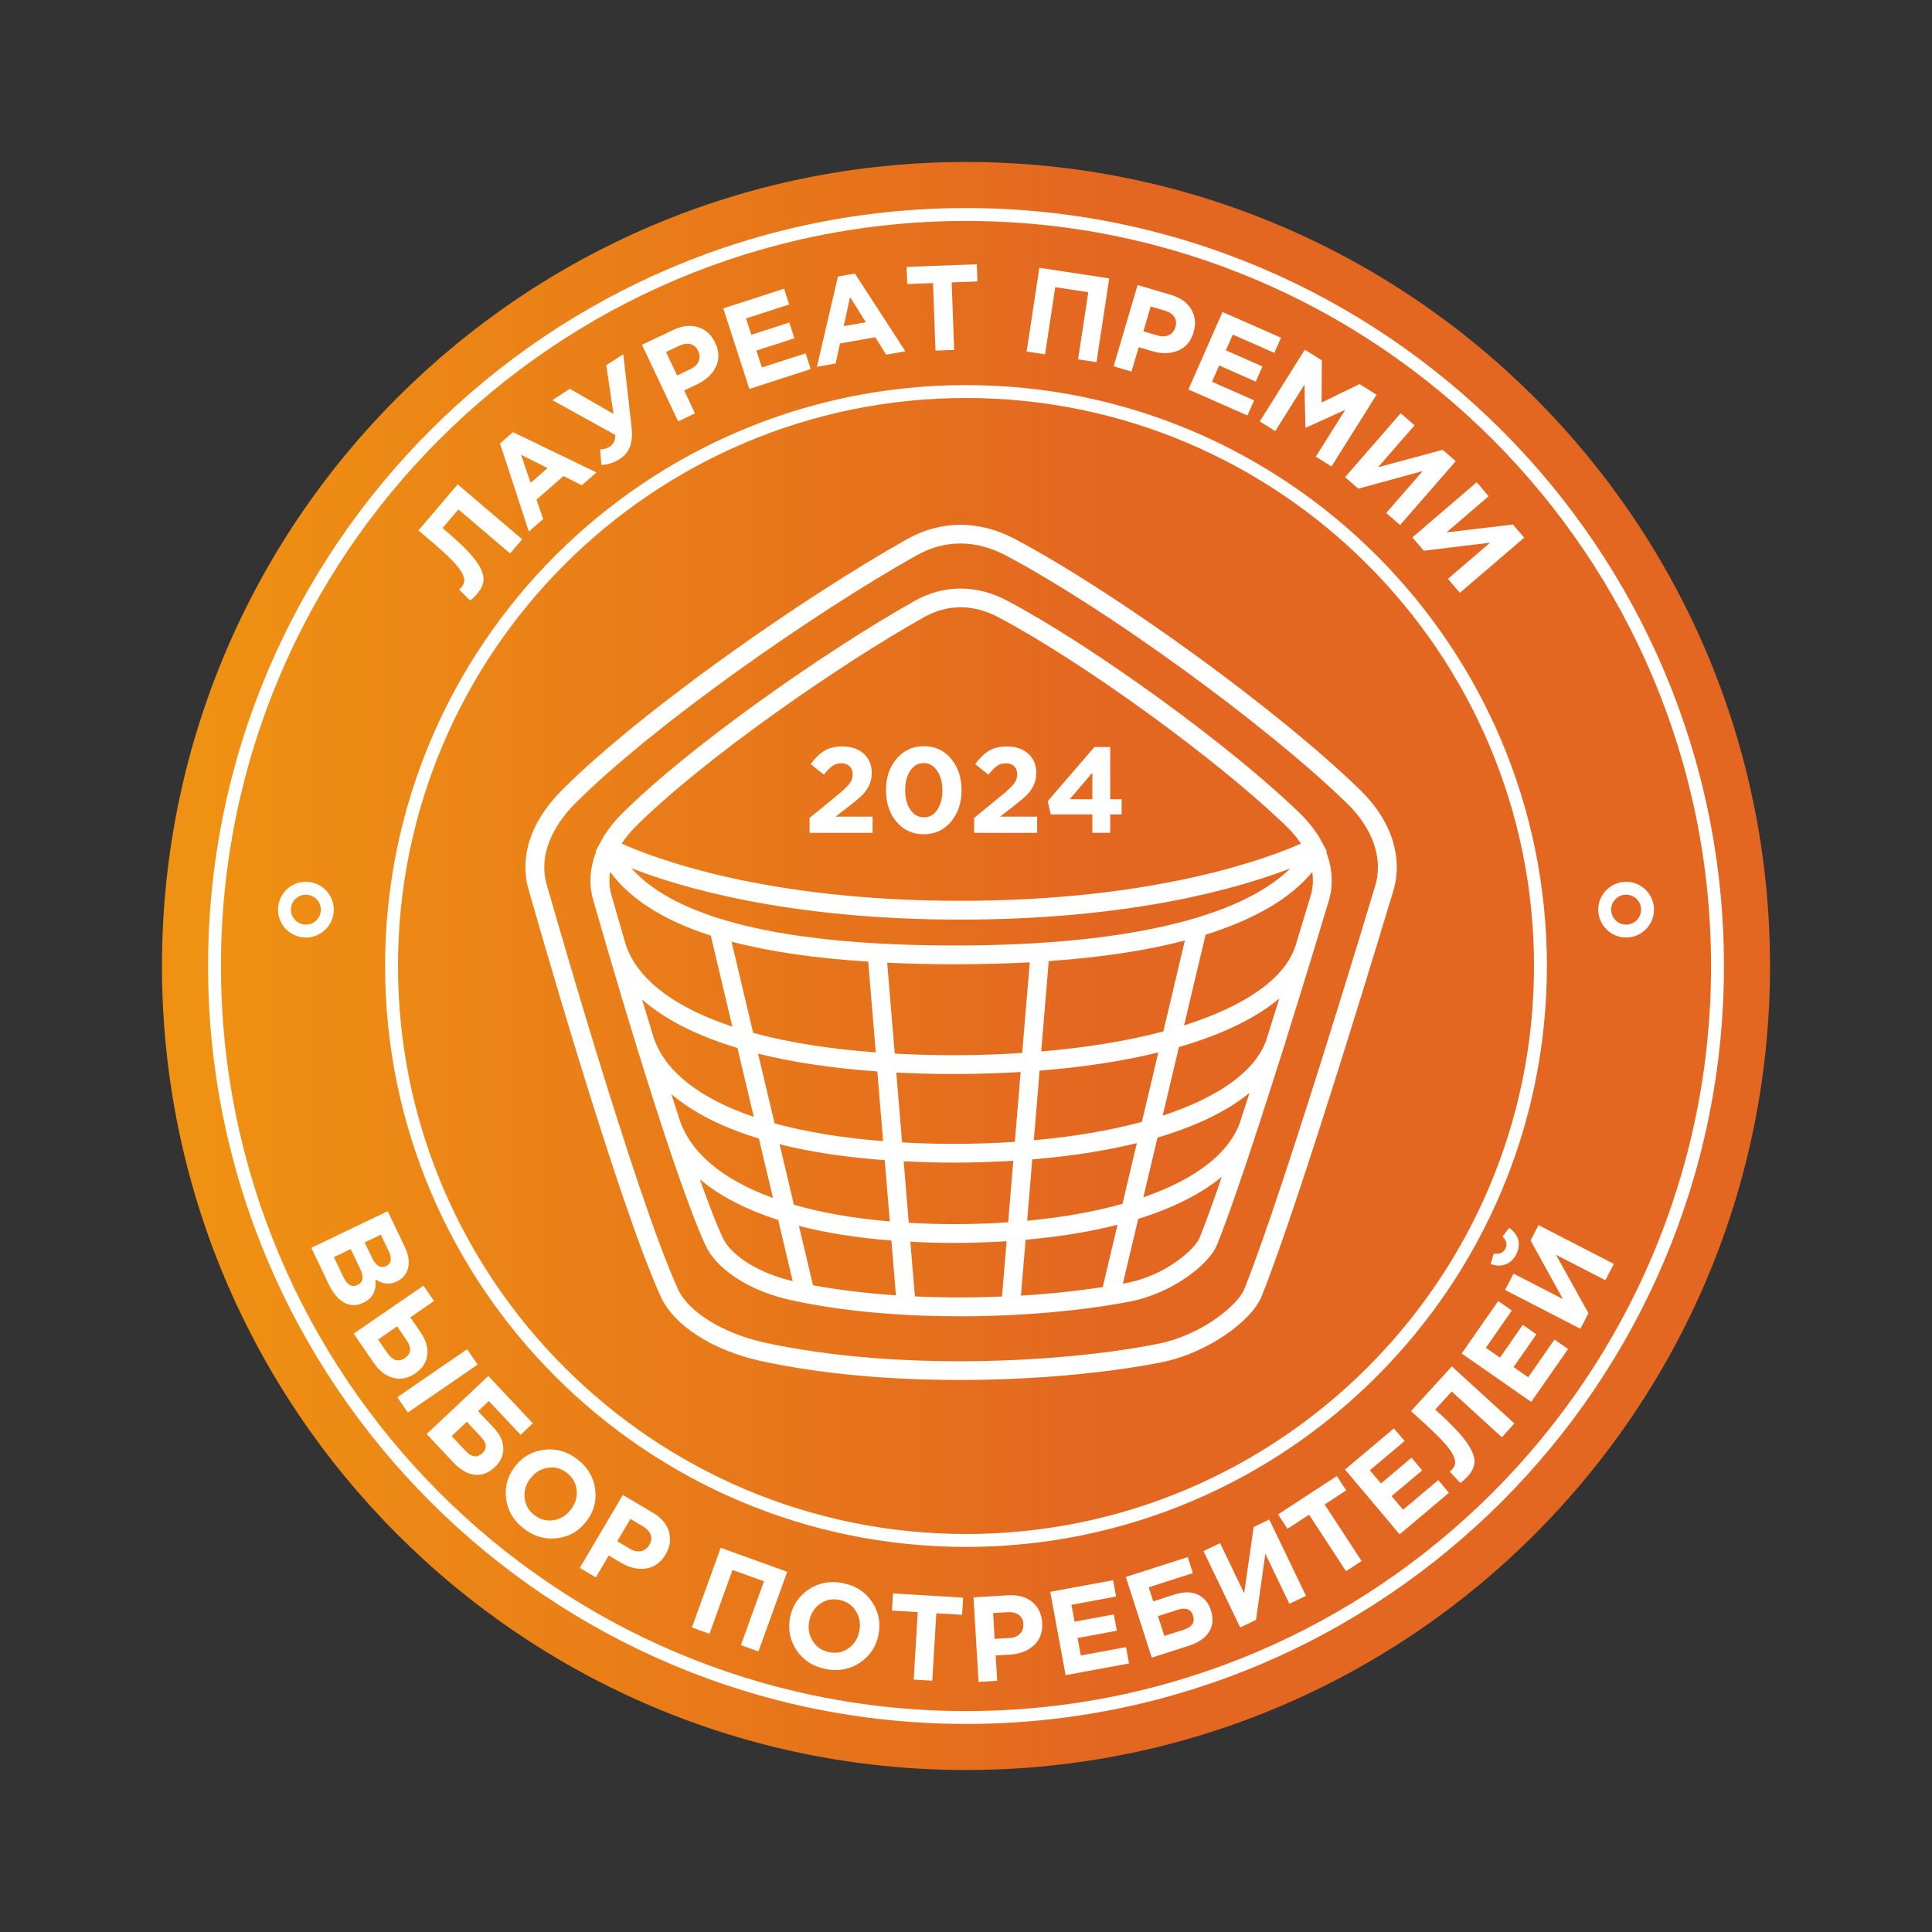 <?xml version="1.0" encoding="UTF-8"?><svg id="_лой_1" xmlns="http://www.w3.org/2000/svg" xmlns:xlink="http://www.w3.org/1999/xlink" viewBox="0 0 1080 1080"><rect x="0" y="0" width="1080" height="1080" fill="#333333" stroke="none"/><defs><style>.cls-1{fill:#fff;}.cls-2{fill:url(#_езымянный_градиент_3);}.cls-3{clip-path:url(#clippath);}.cls-4{fill:none;}</style><clipPath id="clippath"><path id="SVGID" class="cls-4" d="M90.55,540c0,248.23,201.23,449.45,449.45,449.45s449.45-201.22,449.45-449.45S788.23,90.55,540,90.55,90.55,291.77,90.55,540"/></clipPath><linearGradient id="_езымянный_градиент_3" x1="128.96" y1="1730.32" x2="132.47" y2="1730.32" gradientTransform="translate(-31838.25 -428172.28) scale(247.77)" gradientUnits="userSpaceOnUse"><stop offset="0" stop-color="#ef9112"/><stop offset=".43" stop-color="#e6721c"/><stop offset=".59" stop-color="#e36621"/><stop offset="1" stop-color="#e36621"/></linearGradient></defs><g class="cls-3"><rect class="cls-2" x="90.55" y="90.55" width="898.9" height="898.9"/></g><path class="cls-1" d="M741.78,476l-4.98-9.26-.14,.07c-2.66-4.19-5.96-8.25-9.92-12.1-38.74-37.65-115.22-93.21-163.66-118.9-17.12-9.09-35.49-9.06-51.72,.06-48.84,27.44-125.28,80.7-163.6,118.9-3.9,3.89-7.17,7.91-9.8,12.03l-.08-.04-3.15,5.82c-.06,.13-.15,.25-.2,.38l-1.64,3.02,.36,.2c-3.69,9.37-4.25,18.95-1.26,28.14,1.69,5.95,41.55,146.24,62.34,191.74,6.26,13.7,25.06,25.78,47.9,30.74,29.45,6.42,62.49,9.02,94.17,9.02,36.16,0,70.53-3.39,95.72-8.35,22.69-4.47,43.62-20.26,48.22-31.63,6.09-15.07,14.77-40.52,23.73-68,.02-.08,.06-.15,.08-.23h0c4.56-14.01,9.19-28.53,13.58-42.49,.27-.77,.67-1.5,.9-2.28l-.17-.05c6.02-19.18,11.54-37.09,15.78-50.96,0-.01,0-.01,0-.02,4.97-16.25,8.17-26.94,8.28-27.29,3-9.23,2.45-18.91-1.16-28.27l.43-.23Zm-9.3,25.37c-.11,.39-3.32,11.07-8.27,27.29-5.91,18.43-28.36,33.81-62.3,44.54l12.02-50.7c27.34-8.5,47.37-20.23,59.63-35.02,.69,4.7,.39,9.38-1.07,13.88m-93.36,167.96l7.91-33.38c21.56-6.38,38.98-14.81,51.44-24.98-1.53,4.75-3.05,9.47-4.58,14.14-5.32,18.68-24.94,33.88-54.77,44.21m-64.93,13.08l2.84-34.28c21.52-1.77,41.15-4.82,58.47-9.1l-8.04,33.94c-15.63,4.39-33.52,7.59-53.27,9.44m50.49,2.28l-8.26,34.81c-13.65,2.12-29.15,3.77-45.71,4.77l2.59-31.22c18.78-1.66,36.04-4.45,51.38-8.37m-178.08,.62c15.31,3.94,32.59,6.69,51.68,8.18l2.54,30.63c-15.8-1.06-31.45-2.88-46.36-5.61l-7.87-33.19Zm-2.8-11.81l-8.02-33.82c17.24,4.31,36.92,7.29,58.77,8.88l2.84,34.26c-20.07-1.69-38.04-4.84-53.59-9.32m-64.22-48.52c-1.44-4.41-2.88-8.87-4.32-13.36,11.98,10.26,28.46,18.62,48.96,24.88l7.88,33.22c-28.16-10.21-46.58-25.43-52.52-44.74m-20.67-66.24c12.69,11.19,30.63,20.3,53.31,27.11l9.14,38.54c-30.03-10.23-49.64-25.34-56-44.44-2.24-7.3-4.4-14.41-6.45-21.22m-16.88-57.49c-1.58-4.86-1.69-9.5-1-13.86,11.29,15.33,29.98,27.2,56.3,35.66l12.06,50.88c-31.88-10.54-52.67-25.97-59.45-45.36-4.75-16.19-7.78-26.87-7.91-27.31m143.3,36.32l4.21,50.75c-25.93-1.92-49-5.57-68.52-10.88l-12.09-51.02c21.18,5.59,46.63,9.29,76.4,11.16m10.6,.62c12.05,.56,24.73,.86,38.12,.86,14.56,0,28.4-.37,41.57-1.08l-4.21,50.67c-12.47,.81-25.44,1.25-38.88,1.25-11.23,0-21.99-.33-32.38-.89l-4.22-50.81Zm-5.51,60.76l3.23,38.97c-22.84-1.78-43.21-5.13-60.66-9.94l-9.24-38.98c19.39,4.85,41.69,8.22,66.67,9.96m10.6,.61c10.14,.52,20.58,.84,31.51,.84,13.17,0,25.83-.4,38-1.12l-3.24,39.04c-11.05,.73-22.55,1.12-34.43,1.12-9.91,0-19.4-.31-28.6-.81l-3.24-39.06Zm80.12-1.07c24.6-1.93,46.86-5.36,66.36-10.14l-9.19,38.79c-17.64,4.79-38.01,8.27-60.4,10.28l3.23-38.93Zm.89-10.69l4.2-50.52c29.14-2.04,54.57-5.89,76.11-11.5l-12.04,50.79c-19.78,5.27-42.83,9.07-68.27,11.23m-47.98-59.26c-94.86,0-155.62-14.56-181.2-43.25,26.34,10.35,86.81,28.79,183.98,28.79s157.73-18.26,184.44-28.63c-28.33,27.9-93.63,43.09-187.22,43.09m-28.91,120.64c8.94,.46,18.12,.75,27.72,.75,11.62,0,22.78-.38,33.55-1.02l-2.85,34.39c-9.77,.65-19.93,1.01-30.46,1.01-8.69,0-17.01-.29-25.1-.75l-2.85-34.38Zm144.8-25.52l9.09-38.34c23.9-6.92,42.88-16.07,56.08-27.11-2.32,7.5-4.79,15.4-7.34,23.5-6.32,17.37-26.99,31.84-57.82,41.95m-294.77-161.46c37.7-37.57,113.1-90.07,161.33-117.17,6.58-3.7,13.46-5.55,20.45-5.55s14.16,1.87,21.2,5.6c47.75,25.33,123.1,80.08,161.26,117.17,3.08,2.99,5.68,6.12,7.81,9.32-17.13,7.65-80.25,32.01-190.38,32.01s-172.22-24.31-189.36-31.99c2.52-3.79,5.32-7.02,7.69-9.39m48.7,229.48c-3.68-8.05-8.03-19.35-12.67-32.42,11.11,9.32,25.8,16.95,43.8,22.71l8.11,34.21c-18.81-4.39-34.49-14.12-39.24-24.5m107.54,33.03l-2.54-30.57c7.83,.41,15.84,.68,24.22,.68,10.23,0,20.06-.36,29.59-.96l-2.56,30.93c-15.77,.65-32.22,.68-48.71-.08m159.17-32.82c-2.65,6.56-18.89,20.99-40.51,25.25-.77,.15-1.62,.29-2.4,.44l8.58-36.19c19.32-6.02,35.07-13.96,46.72-23.52-4.69,13.67-8.96,25.53-12.39,34.02"/><path class="cls-1" d="M760.16,441.41c-45.64-44.36-135.77-109.84-192.88-140.14-19.91-10.55-41.27-10.53-60.12,.06-57.57,32.35-147.65,95.12-192.81,140.12-18.06,17.99-24.56,38.5-18.37,57.54,1.99,7.02,48.99,172.45,73.49,226.08,7.27,15.9,29.19,29.93,55.86,35.74,34.68,7.55,73.59,10.61,110.9,10.61,42.59,0,83.08-3.99,112.75-9.82,26.48-5.21,50.86-23.55,56.19-36.75,22.02-54.51,72.86-224.07,73.34-225.67,6.27-19.29-.42-40.35-18.35-57.78m8.33,54.65c-.51,1.7-51.22,170.79-73.05,224.86-3.18,7.9-22.65,25.28-48.48,30.37-54.63,10.77-146.6,15.12-219.38-.73-23.19-5.06-42.7-17.05-48.55-29.85-24.16-52.9-72.45-222.86-72.99-224.76-6.7-20.62,6.98-38.32,15.73-47.05,44.53-44.38,133.58-106.4,190.54-138.4,15.86-8.92,33.17-8.89,50.05,.06,56.41,29.92,145.41,94.59,190.48,138.39,14.95,14.53,20.67,31.66,15.65,47.11"/><path class="cls-1" d="M909.01,524.08c-8.59,0-15.58-6.99-15.58-15.58s6.99-15.58,15.58-15.58,15.58,6.99,15.58,15.58-6.99,15.58-15.58,15.58m0-23.95c-4.62,0-8.37,3.76-8.37,8.37s3.75,8.37,8.37,8.37,8.37-3.75,8.37-8.37-3.76-8.37-8.37-8.37"/><path class="cls-1" d="M170.99,524.08c-8.59,0-15.58-6.99-15.58-15.58s6.99-15.58,15.58-15.58,15.58,6.99,15.58,15.58-6.99,15.58-15.58,15.58m0-23.95c-4.61,0-8.37,3.76-8.37,8.37s3.76,8.37,8.37,8.37,8.37-3.75,8.37-8.37-3.75-8.37-8.37-8.37"/><path class="cls-1" d="M540,963.69c-233.62,0-423.7-190.07-423.7-423.7S306.38,116.3,540,116.3s423.7,190.07,423.7,423.7-190.07,423.7-423.7,423.7m0-840.18c-229.65,0-416.49,186.83-416.49,416.49s186.83,416.49,416.49,416.49,416.49-186.83,416.49-416.49S769.65,123.51,540,123.51"/><path class="cls-1" d="M540,864.73c-179.06,0-324.73-145.67-324.73-324.73S360.94,215.27,540,215.27s324.73,145.67,324.73,324.73-145.67,324.73-324.73,324.73m0-642.25c-175.08,0-317.52,142.44-317.52,317.52s142.44,317.52,317.52,317.52,317.52-142.45,317.52-317.52-142.44-317.52-317.52-317.52"/><g><path class="cls-1" d="M174.02,697.54l42.71-20.46,9.5,19.83c2.36,4.92,2.88,9.25,1.57,12.98-1.02,2.89-3.01,5.04-5.98,6.47-4.03,1.93-8,1.53-11.9-1.2,.25,3.13-.13,5.76-1.13,7.89-1,2.13-2.89,3.86-5.66,5.19-3.82,1.83-7.42,1.8-10.77-.09-3.36-1.89-6.22-5.32-8.6-10.28l-9.73-20.32Zm12.62,5.21l5.35,11.17c2.12,4.43,4.77,5.89,7.95,4.37,3.09-1.48,3.53-4.54,1.31-9.18l-5.2-10.86-9.4,4.5Zm17.21-8.24l4.15,8.67c2.16,4.52,4.79,6.03,7.88,4.55,1.42-.68,2.26-1.73,2.5-3.15,.25-1.42-.11-3.12-1.06-5.12l-4.44-9.27-9.03,4.33Z"/><path class="cls-1" d="M197.69,745.5l39.04-26.81,5.9,8.59-13.27,9.12,5.71,8.31c3.06,4.46,4.32,8.74,3.77,12.84-.55,4.1-2.76,7.48-6.63,10.13-4.02,2.76-8.12,3.62-12.3,2.58-4.19-1.04-7.85-3.84-10.99-8.42l-11.22-16.34Zm29.51,3.54l-5.21-7.59-10.65,7.32,5.25,7.64c2.94,4.28,6.23,5.16,9.87,2.66,3.46-2.38,3.71-5.72,.74-10.03Zm-5.11,31.99l39.04-26.81,5.9,8.59-39.04,26.81-5.9-8.59Z"/><path class="cls-1" d="M273.27,783.21l-6.01,5.66,8.58,9.12c3.62,3.84,5.46,7.73,5.53,11.66,.07,3.93-1.54,7.44-4.82,10.53-3.48,3.28-7.24,4.68-11.28,4.2-4.04-.47-7.96-2.73-11.76-6.77l-15.02-15.97,34.49-32.45,24.9,26.46-6.85,6.44-17.76-18.87Zm-4.48,19.92l-7.84-8.33-8.48,7.97,7.88,8.38c3.31,3.52,6.42,3.9,9.35,1.15,2.73-2.57,2.42-5.62-.92-9.17Z"/><path class="cls-1" d="M311.04,859.91c-6.72,.73-12.91-1.16-18.55-5.65-5.64-4.5-8.85-10.08-9.62-16.75-.77-6.67,.98-12.69,5.25-18.05,4.24-5.33,9.73-8.35,16.45-9.08,6.72-.73,12.91,1.16,18.55,5.65,5.64,4.5,8.85,10.08,9.62,16.75,.77,6.67-.98,12.69-5.25,18.05-4.24,5.33-9.73,8.35-16.45,9.08Zm-17.8-22.88c.32,3.94,2.1,7.21,5.34,9.8,3.25,2.59,6.8,3.59,10.67,3.01,3.87-.58,7.11-2.51,9.72-5.79,2.59-3.25,3.72-6.84,3.4-10.79-.32-3.94-2.1-7.21-5.34-9.8-3.25-2.59-6.8-3.59-10.67-3.01-3.87,.58-7.11,2.51-9.72,5.79-2.59,3.25-3.72,6.84-3.4,10.78Z"/><path class="cls-1" d="M324.1,876.48l24.08-40.79,16.66,9.84c4.82,2.84,7.85,6.39,9.11,10.65,1.26,4.25,.63,8.52-1.89,12.79-2.68,4.54-6.32,7.15-10.9,7.82-4.59,.67-9.27-.4-14.05-3.23l-6.82-4.02-7.22,12.24-8.97-5.3Zm20.91-14.92l7.11,4.2c2.21,1.31,4.3,1.75,6.25,1.33,1.95-.42,3.48-1.56,4.58-3.43,1.17-1.98,1.43-3.88,.78-5.71-.65-1.82-2.12-3.41-4.41-4.77l-6.93-4.09-7.36,12.47Z"/><path class="cls-1" d="M386.8,909.78l16.07-44.55,37.17,13.41-16.07,44.55-9.8-3.54,12.88-35.7-17.57-6.34-12.88,35.7-9.8-3.54Z"/><path class="cls-1" d="M480.59,929.52c-5.64,3.72-12.01,4.88-19.08,3.46-7.08-1.42-12.48-4.91-16.22-10.49-3.74-5.58-4.93-11.73-3.59-18.45,1.34-6.68,4.83-11.88,10.47-15.6,5.64-3.72,12-4.88,19.08-3.46,7.08,1.42,12.48,4.91,16.22,10.49,3.74,5.58,4.93,11.73,3.59,18.45-1.34,6.68-4.83,11.88-10.47,15.6Zm-26.3-12.2c2.09,3.36,5.16,5.45,9.23,6.26,4.07,.81,7.69,.08,10.86-2.21,3.17-2.29,5.17-5.49,5.99-9.6,.81-4.07,.18-7.78-1.91-11.15-2.09-3.36-5.17-5.45-9.23-6.26-4.07-.81-7.69-.08-10.86,2.21-3.17,2.29-5.17,5.49-5.99,9.6-.81,4.07-.18,7.79,1.91,11.15Z"/><path class="cls-1" d="M510.77,938.89l2.25-37.69-14.39-.86,.57-9.59,39.17,2.34-.57,9.59-14.39-.86-2.25,37.69-10.4-.62Z"/><path class="cls-1" d="M547.01,940.21l-2.81-47.28,19.32-1.15c5.58-.33,10.09,.92,13.51,3.74,3.42,2.82,5.28,6.71,5.57,11.67,.31,5.27-1.25,9.46-4.67,12.58-3.43,3.12-7.91,4.84-13.45,5.17l-7.9,.47,.84,14.18-10.4,.62Zm9.01-24.05l8.24-.49c2.57-.15,4.54-.95,5.92-2.39,1.38-1.44,2.01-3.24,1.88-5.4-.14-2.3-.98-4.02-2.54-5.17-1.56-1.15-3.67-1.65-6.32-1.49l-8.04,.48,.86,14.45Z"/><path class="cls-1" d="M595.68,936.41l-8.59-46.58,35.13-6.48,1.68,9.12-24.95,4.6,1.74,9.45,21.96-4.05,1.68,9.12-21.96,4.05,1.8,9.78,25.28-4.66,1.68,9.12-35.46,6.54Z"/><path class="cls-1" d="M642.15,887.31l2.52,7.86,11.92-3.83c5.02-1.61,9.33-1.61,12.9,.02,3.58,1.62,6.05,4.58,7.43,8.88,1.46,4.55,1.11,8.55-1.05,11.99-2.16,3.44-5.89,6.01-11.17,7.71l-20.87,6.7-14.48-45.1,34.59-11.11,2.88,8.95-24.67,7.92Zm16.06,12.61l-10.89,3.5,3.56,11.08,10.95-3.52c4.6-1.48,6.28-4.12,5.05-7.95-1.14-3.56-4.04-4.6-8.67-3.11Z"/><path class="cls-1" d="M709.53,849.41l20.53,42.68-9.27,4.46-13.46-27.99-5.2,36.96-8.84,4.25-20.53-42.68,9.27-4.46,13.46,27.99,5.32-37.02,8.72-4.19Z"/><path class="cls-1" d="M752.44,878.32l-20.67-31.6-12.06,7.89-5.26-8.04,32.84-21.48,5.26,8.04-12.06,7.89,20.67,31.6-8.72,5.7Z"/><path class="cls-1" d="M782.4,857.7l-30.52-36.22,27.32-23.02,5.97,7.09-19.4,16.35,6.19,7.35,17.08-14.39,5.97,7.09-17.08,14.39,6.41,7.61,19.66-16.57,5.97,7.09-27.58,23.24Z"/><path class="cls-1" d="M788.78,788.81l22.8-24.99,34.99,31.92-7.02,7.7-28.04-25.58-9.21,10.1,2.65,2.42c6.83,6.23,11.76,11.48,14.78,15.73,3.02,4.25,4.53,7.82,4.54,10.69,0,2.87-1.27,5.71-3.83,8.51-1.43,1.57-2.81,2.78-4.14,3.64l-5.89-6.29c.49-.4,.89-.77,1.19-1.11,1.03-1.13,1.64-2.28,1.81-3.44,.17-1.16-.2-2.71-1.1-4.67-.9-1.95-2.69-4.39-5.36-7.32-2.67-2.93-6.31-6.49-10.91-10.68l-7.25-6.61Z"/><path class="cls-1" d="M855.94,783.68l-38.86-27.07,20.42-29.31,7.61,5.3-14.5,20.82,7.88,5.49,12.76-18.32,7.61,5.3-12.76,18.32,8.16,5.69,14.7-21.1,7.61,5.3-20.61,29.59Z"/><path class="cls-1" d="M848.7,693.12c.69,2.61,.31,5.3-1.11,8.07-1.43,2.77-3.4,4.63-5.92,5.59-2.52,.96-5.33,.9-8.43-.19l1.79-5.85c3.12,.54,5.28-.35,6.48-2.68,1.2-2.33,.67-4.6-1.58-6.83l3.72-4.86c2.68,1.89,4.36,4.14,5.05,6.75Zm11.34-8.28l42.1,21.69-4.71,9.14-27.61-14.22,18.13,32.63-4.49,8.72-42.1-21.69,4.71-9.14,27.61,14.22-18.07-32.75,4.43-8.6Z"/></g><g><path class="cls-1" d="M233.91,296.5l21.94-25.75,36.05,30.71-6.76,7.93-28.89-24.62-8.86,10.4,2.73,2.33c7.04,6,12.14,11.07,15.3,15.22,3.16,4.15,4.8,7.66,4.9,10.53,.1,2.87-1.08,5.75-3.53,8.63-1.38,1.61-2.71,2.87-4.02,3.78l-6.1-6.09c.48-.42,.86-.8,1.16-1.15,.99-1.17,1.56-2.33,1.69-3.49,.13-1.16-.29-2.7-1.26-4.63-.97-1.92-2.84-4.3-5.61-7.13-2.77-2.83-6.52-6.27-11.26-10.31l-7.47-6.36Z"/><path class="cls-1" d="M295.64,297.16l-16.13-49.27,7.23-6.33,46.68,22.54-8.2,7.17-10.25-5.15-15.07,13.19,3.73,10.85-8,6.99Zm1-27.22l9.47-8.29-14.85-7.42,5.38,15.7Z"/><path class="cls-1" d="M342.93,231.38l-4-27.23,9.49-6.14,4.61,40.62c.5,4.51,.21,8.19-.87,11.04-1.08,2.85-3.05,5.19-5.89,7.03-2.99,1.94-6.35,3.01-10.08,3.22l-.75-8.62c2-.06,3.86-.64,5.56-1.74,1.97-1.27,2.95-3.41,2.94-6.42l-35.17-19.47,9.77-6.32,24.39,14.03Z"/><path class="cls-1" d="M379.08,235.54l-20.21-42.83,17.5-8.26c5.06-2.39,9.7-2.91,13.93-1.56,4.23,1.35,7.4,4.26,9.52,8.75,2.25,4.77,2.37,9.25,.35,13.42-2.02,4.17-5.54,7.44-10.56,9.81l-7.16,3.38,6.06,12.85-9.42,4.45Zm-.6-25.68l7.47-3.52c2.33-1.1,3.86-2.57,4.61-4.42,.75-1.85,.66-3.75-.26-5.71-.98-2.08-2.41-3.36-4.29-3.85-1.88-.49-4.02-.16-6.42,.97l-7.28,3.44,6.18,13.09Z"/><path class="cls-1" d="M418.9,217.44l-14.58-45.06,33.99-11,2.85,8.82-24.14,7.81,2.96,9.14,21.24-6.87,2.85,8.82-21.24,6.87,3.06,9.46,24.46-7.92,2.85,8.82-34.31,11.1Z"/><path class="cls-1" d="M456.66,205.05l11.77-50.49,9.46-1.66,28.22,43.48-10.73,1.88-6.1-9.72-19.73,3.45-2.43,11.21-10.46,1.83Zm14.98-22.75l12.4-2.17-8.85-14.04-3.55,16.21Z"/><path class="cls-1" d="M522.96,195.98l-1.4-37.73-14.4,.54-.36-9.6,39.22-1.46,.36,9.6-14.4,.54,1.4,37.73-10.41,.39Z"/><path class="cls-1" d="M573.89,196.51l7.12-46.82,39.06,5.94-7.12,46.82-10.3-1.57,5.71-37.53-18.46-2.81-5.71,37.53-10.3-1.57Z"/><path class="cls-1" d="M622.53,204.77l13.39-45.43,18.56,5.47c5.36,1.58,9.18,4.28,11.44,8.1,2.26,3.82,2.69,8.11,1.29,12.86-1.49,5.06-4.38,8.48-8.66,10.25-4.28,1.77-9.09,1.87-14.41,.3l-7.59-2.24-4.02,13.63-9.99-2.95Zm16.63-19.57l7.92,2.33c2.47,.73,4.59,.65,6.38-.23,1.79-.88,2.99-2.36,3.6-4.44,.65-2.21,.44-4.11-.64-5.73-1.08-1.61-2.89-2.79-5.44-3.54l-7.72-2.28-4.09,13.89Z"/><path class="cls-1" d="M664.31,217.75l19.08-43.35,32.7,14.39-3.73,8.48-23.22-10.22-3.87,8.79,20.44,9-3.73,8.48-20.44-9-4.01,9.1,23.53,10.36-3.73,8.48-33.01-14.53Z"/><path class="cls-1" d="M704.21,235.56l25.2-40.1,9.51,5.98-.12,23.58,21.2-10.33,9.51,5.98-25.21,40.1-8.76-5.51,16.46-26.18-22.05,10.03-.23-.14-.51-23.98-16.35,26.01-8.65-5.44Z"/><path class="cls-1" d="M813.77,257.79l-31.1,35.72-7.76-6.75,20.39-23.42-36.01,9.83-7.4-6.44,31.1-35.72,7.76,6.75-20.39,23.42,36.11-9.74,7.3,6.35Z"/><path class="cls-1" d="M852.03,300.56l-35.95,30.83-6.69-7.81,23.58-20.22-37.05,4.5-6.39-7.45,35.95-30.83,6.69,7.81-23.58,20.22,37.14-4.4,6.3,7.34Z"/></g><g><path class="cls-1" d="M452.57,465.53v-8.29l15.84-12.98c3.13-2.58,5.28-4.66,6.46-6.22,1.18-1.56,1.77-3.3,1.77-5.2s-.59-3.47-1.77-4.55c-1.18-1.09-2.72-1.63-4.62-1.63-1.77,0-3.37,.49-4.79,1.46-1.43,.98-3.07,2.62-4.93,4.93l-7.34-5.91c2.49-3.4,5.06-5.89,7.71-7.48,2.65-1.59,5.99-2.38,10.03-2.38,4.94,0,8.9,1.35,11.9,4.04,2.99,2.7,4.49,6.29,4.49,10.77,0,2.58-.5,4.91-1.5,6.97-1,2.06-2.29,3.87-3.87,5.44-1.59,1.56-3.97,3.57-7.14,6.02l-7.75,5.98h20.73v9.04h-35.21Z"/><path class="cls-1" d="M531.63,459.31c-3.94,4.69-9.04,7.04-15.29,7.04s-11.33-2.33-15.23-7c-3.9-4.67-5.85-10.54-5.85-17.61s1.97-12.88,5.91-17.57c3.94-4.69,9.04-7.04,15.29-7.04s11.27,2.33,15.19,7c3.92,4.67,5.88,10.54,5.88,17.61s-1.97,12.88-5.91,17.57Zm-22.74-6.7c1.93,2.85,4.45,4.28,7.58,4.28s5.63-1.42,7.51-4.25c1.88-2.83,2.82-6.47,2.82-10.91s-.98-7.96-2.92-10.84c-1.95-2.88-4.46-4.32-7.55-4.32s-5.57,1.42-7.48,4.25c-1.9,2.83-2.85,6.47-2.85,10.91s.96,8.02,2.89,10.88Z"/><path class="cls-1" d="M544.54,465.53v-8.29l15.84-12.98c3.13-2.58,5.28-4.66,6.46-6.22,1.18-1.56,1.77-3.3,1.77-5.2s-.59-3.47-1.77-4.55c-1.18-1.09-2.72-1.63-4.62-1.63-1.77,0-3.37,.49-4.79,1.46-1.43,.98-3.07,2.62-4.93,4.93l-7.34-5.91c2.49-3.4,5.06-5.89,7.71-7.48,2.65-1.59,5.99-2.38,10.03-2.38,4.94,0,8.9,1.35,11.9,4.04,2.99,2.7,4.49,6.29,4.49,10.77,0,2.58-.5,4.91-1.5,6.97-1,2.06-2.29,3.87-3.87,5.44-1.59,1.56-3.97,3.57-7.14,6.02l-7.75,5.98h20.73v9.04h-35.21Z"/><path class="cls-1" d="M610.62,465.53v-10.26h-23.25l-1.7-7.41,26.1-30.25h8.84v29.16h6.39v8.5h-6.39v10.26h-9.99Zm-12.64-18.76h12.64v-14.82l-12.64,14.82Z"/></g></svg>